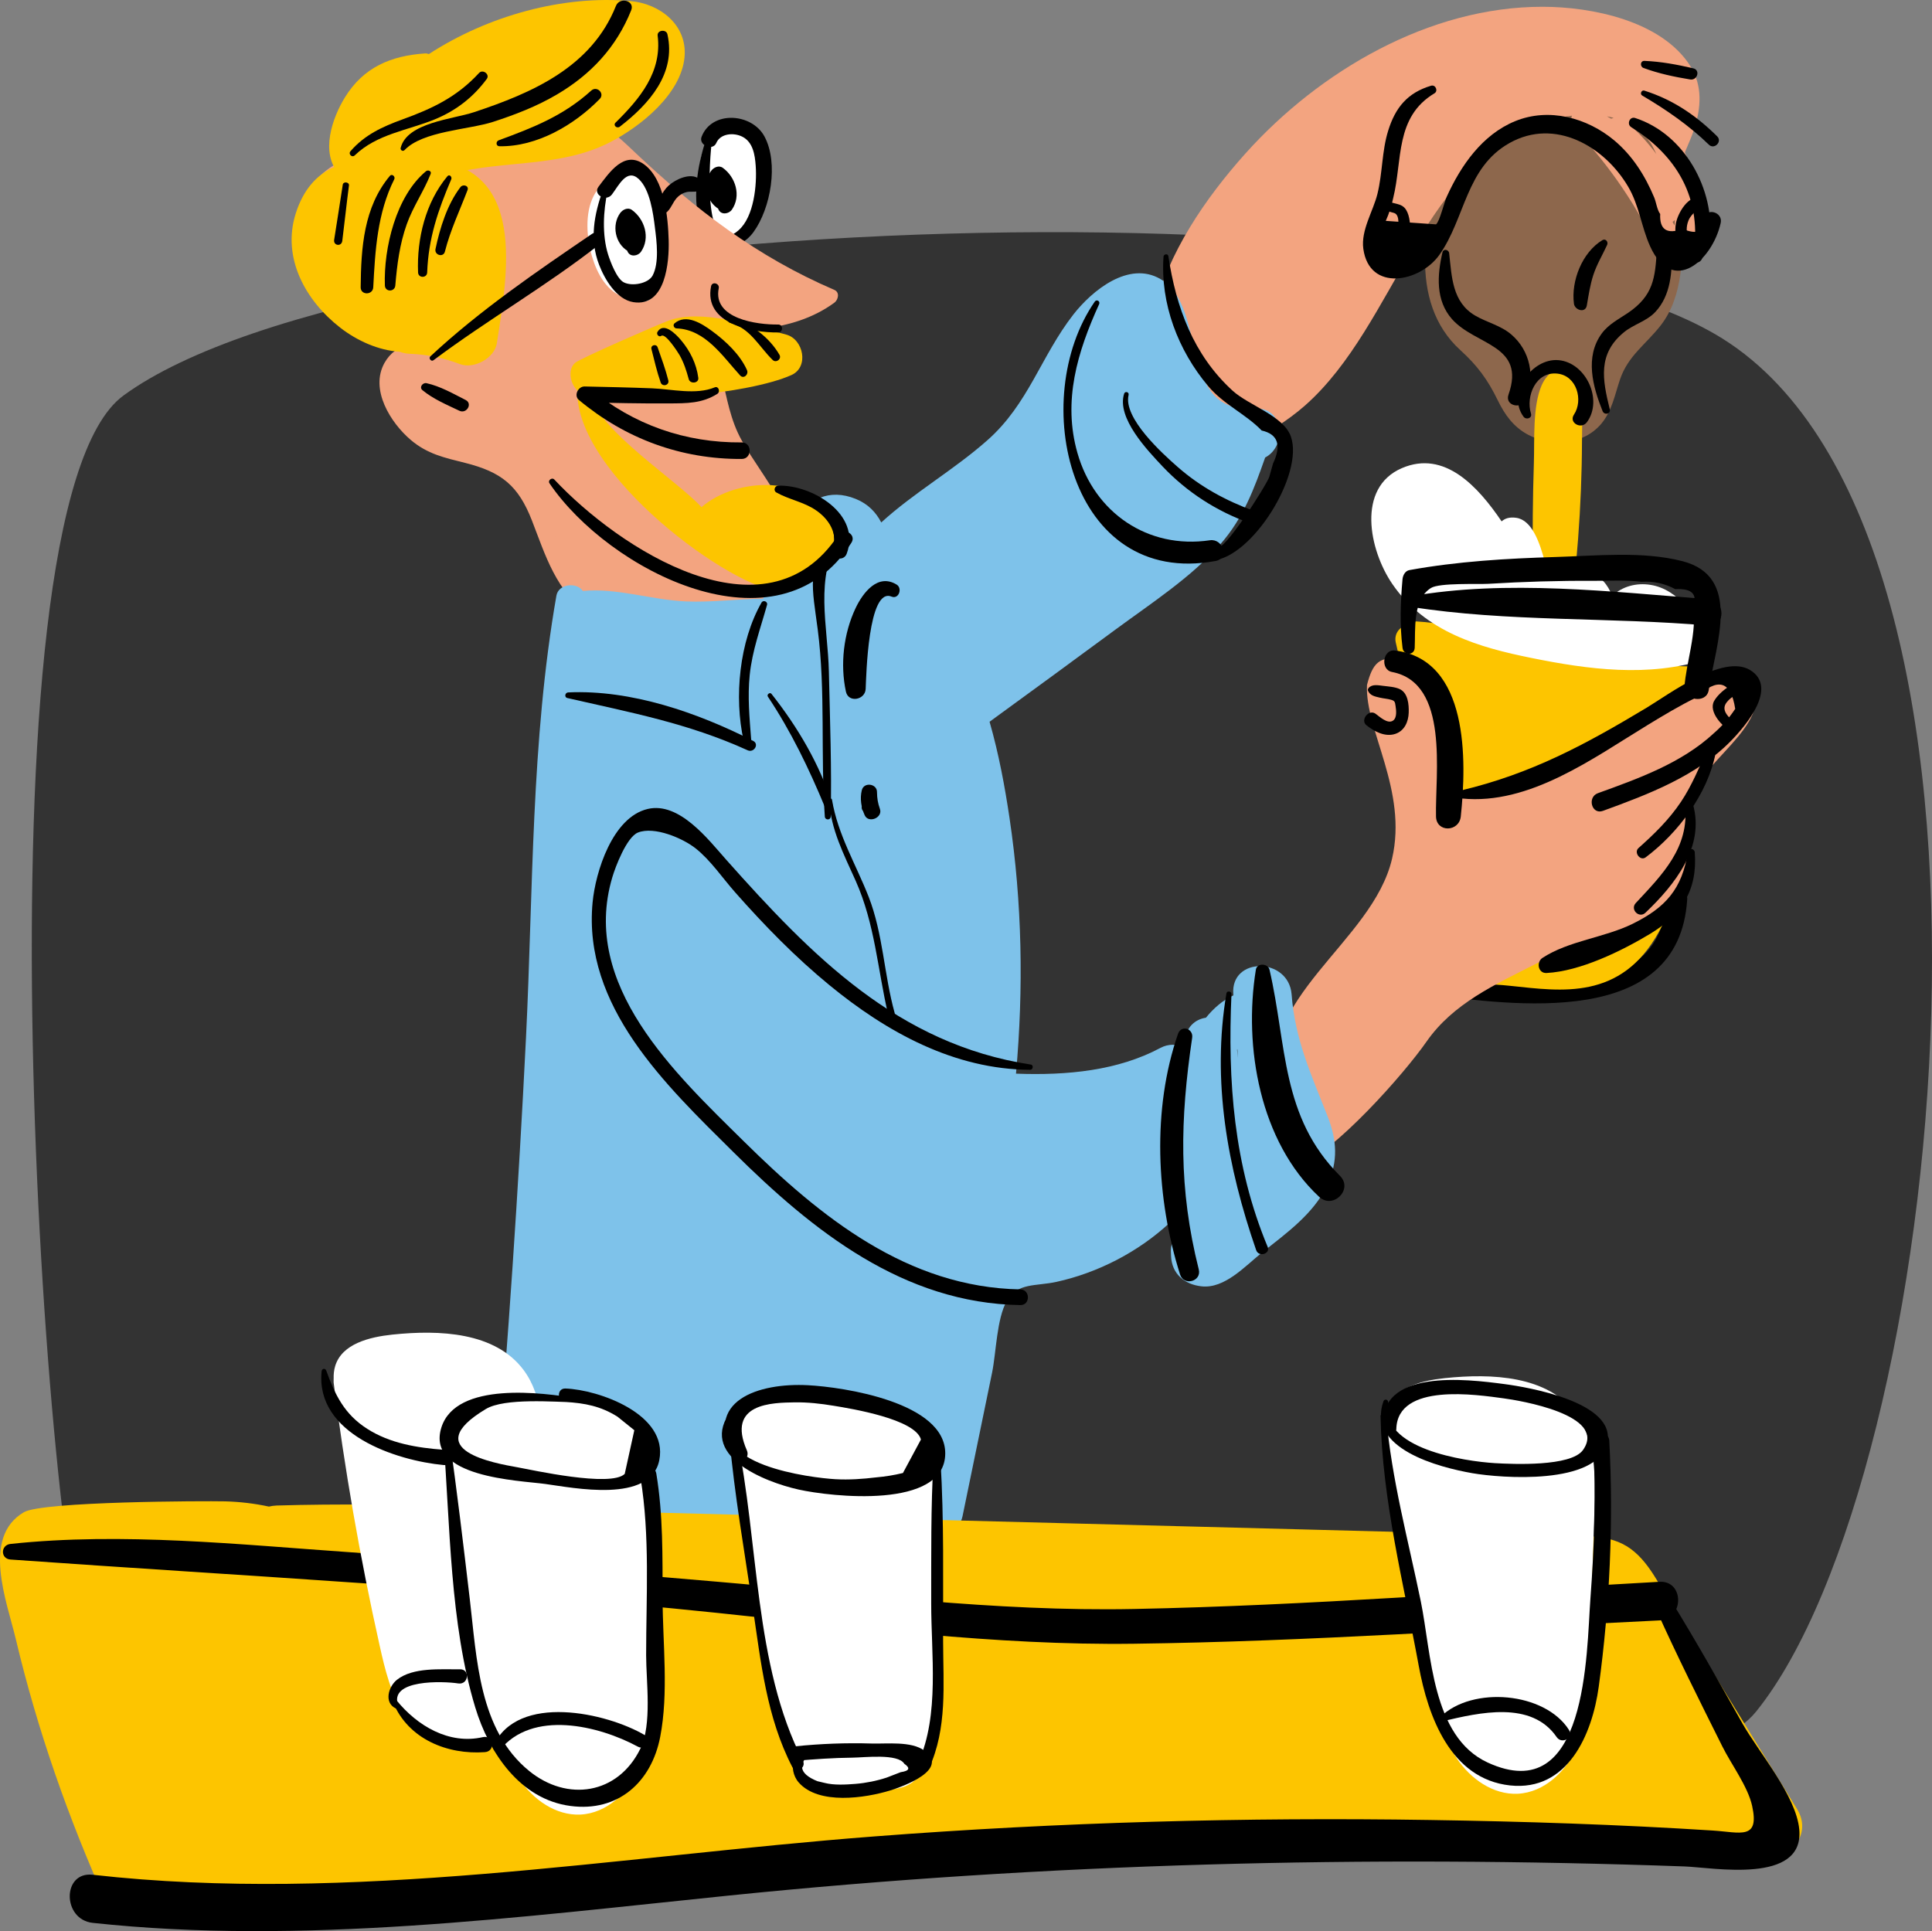 <?xml version="1.0" encoding="UTF-8"?> <!-- Generator: Adobe Illustrator 23.0.1, SVG Export Plug-In . SVG Version: 6.00 Build 0) --> <svg xmlns="http://www.w3.org/2000/svg" xmlns:xlink="http://www.w3.org/1999/xlink" id="Слой_1" x="0px" y="0px" viewBox="0 0 199.59 199.52" style="enable-background:new 0 0 199.59 199.52;" xml:space="preserve"><rect x="0" y="0" width="199.59" height="199.52" fill="#808080" stroke="none"/> <style type="text/css"> .st0{fill:#1D1D1B;} .st1{fill:#222320;} .st2{fill:#FFFFFF;} .st3{clip-path:url(#SVGID_4_);} .st4{clip-path:url(#SVGID_8_);} .st5{fill:#A5BBCC;} .st6{fill:#010101;} .st7{fill:#FFCB03;} .st8{fill:none;} .st9{clip-path:url(#SVGID_12_);} .st10{clip-path:url(#SVGID_16_);} .st11{clip-path:url(#SVGID_18_);} .st12{clip-path:url(#SVGID_20_);} .st13{clip-path:url(#SVGID_24_);fill:#010101;} .st14{clip-path:url(#SVGID_24_);fill:#FFFFFF;} .st15{clip-path:url(#SVGID_26_);} .st16{clip-path:url(#SVGID_30_);fill:#BBBABA;} .st17{clip-path:url(#SVGID_30_);fill:#010101;} .st18{clip-path:url(#SVGID_30_);fill:#DD3418;} .st19{clip-path:url(#SVGID_30_);fill:#FDC500;} .st20{clip-path:url(#SVGID_30_);fill:none;stroke:#FDC500;stroke-width:0.316;stroke-miterlimit:10;} .st21{clip-path:url(#SVGID_30_);fill:#FFFFFF;} .st22{clip-path:url(#SVGID_32_);fill:#FFFFFF;} .st23{fill:none;stroke:#FFFFFF;stroke-width:0.258;stroke-miterlimit:10;} .st24{fill:#1E1F19;} .st25{fill:#FCC300;} .st26{fill:#DD3418;} .st27{fill:#FBC100;} .st28{fill:#2C2D26;} .st29{fill:none;stroke:#FFFFFF;stroke-width:4.121;stroke-linecap:round;stroke-linejoin:round;stroke-miterlimit:10;} .st30{clip-path:url(#SVGID_34_);} .st31{clip-path:url(#SVGID_36_);} .st32{fill:none;stroke:#010101;stroke-width:2.642;stroke-linecap:round;stroke-linejoin:round;stroke-miterlimit:10;stroke-dasharray:0,4.7;} .st33{fill:none;stroke:#010101;stroke-width:1.099;stroke-linecap:round;stroke-linejoin:round;stroke-miterlimit:10;} .st34{fill:none;stroke:#010101;stroke-width:0.75;stroke-miterlimit:10;} .st35{fill:#7FC3EB;} .st36{fill:#6FA4BE;} .st37{fill:#E31513;} .st38{fill:#B5B080;} .st39{fill:#8E674C;} .st40{fill:#F3A580;} .st41{fill:#F2BA00;} .st42{fill:#8F7F59;} .st43{fill:#F4C587;} .st44{fill:none;stroke:#010101;stroke-width:1.931;stroke-miterlimit:10;} .st45{fill:#FDC500;} .st46{clip-path:url(#SVGID_40_);} .st47{clip-path:url(#SVGID_44_);} .st48{clip-path:url(#SVGID_48_);} .st49{clip-path:url(#SVGID_52_);} .st50{clip-path:url(#SVGID_56_);} .st51{fill:#9E7452;} .st52{clip-path:url(#SVGID_62_);} .st53{clip-path:url(#SVGID_66_);} .st54{clip-path:url(#SVGID_68_);fill:#FCC300;} .st55{clip-path:url(#SVGID_66_);fill:#010101;} .st56{clip-path:url(#SVGID_66_);fill:#4A8454;} .st57{clip-path:url(#SVGID_66_);fill:none;stroke:#4A8454;stroke-width:5.125;stroke-linecap:round;stroke-linejoin:round;stroke-miterlimit:10;stroke-dasharray:0,9.117;} .st58{clip-path:url(#SVGID_66_);fill:#FFFFFF;} .st59{clip-path:url(#SVGID_66_);fill:none;stroke:#FFFFFF;stroke-width:2.484;stroke-linecap:round;stroke-linejoin:round;stroke-miterlimit:10;} .st60{clip-path:url(#SVGID_66_);fill:#95C4B4;} .st61{clip-path:url(#SVGID_66_);fill:#E34311;} .st62{clip-path:url(#SVGID_66_);fill:#B2AF7F;} .st63{clip-path:url(#SVGID_66_);fill:#742B16;} .st64{clip-path:url(#SVGID_66_);fill:#F2A37F;} .st65{clip-path:url(#SVGID_66_);fill:#ED741B;} .st66{fill:#BBBABA;} .st67{fill:none;stroke:#FDC500;stroke-width:0.316;stroke-miterlimit:10;} .st68{fill:#4A8454;} .st69{fill:none;stroke:#4A8454;stroke-width:5.125;stroke-linecap:round;stroke-linejoin:round;stroke-miterlimit:10;stroke-dasharray:0,9.117;} .st70{fill:none;stroke:#FFFFFF;stroke-width:2.484;stroke-linecap:round;stroke-linejoin:round;stroke-miterlimit:10;} .st71{fill:#95C4B4;} .st72{fill:#E34311;} .st73{fill:#B2AF7F;} .st74{fill:#742B16;} .st75{fill:#F2A37F;} .st76{fill:#ED741B;} .st77{clip-path:url(#SVGID_70_);} .st78{fill:#498553;} .st79{fill:#F3A480;} .st80{fill:#F3A480;stroke:#F3A480;stroke-width:0.19;stroke-miterlimit:10;} .st81{fill:#7EC2EA;} .st82{fill:#DF3A13;} .st83{fill:none;stroke:#000000;stroke-width:1.804;stroke-linecap:round;stroke-linejoin:round;stroke-miterlimit:10;} .st84{fill:#6EB368;} .st85{fill:#F3C586;} .st86{fill:#217385;} .st87{fill:#7C7560;} .st88{fill:#333333;} .st89{fill:#8D674C;} .st90{fill:#6FA3BE;} .st91{fill:#E31313;} .st92{fill:#B4B080;} .st93{fill:#F2B900;} .st94{fill:#799C74;} .st95{fill:#442C67;} .st96{fill:#BA7015;} .st97{fill:#D81E38;} .st98{fill:#99B1C1;} .st99{fill:none;stroke:#000000;stroke-width:2.126;stroke-miterlimit:10;} .st100{clip-path:url(#SVGID_78_);} </style> <g> <path class="st88" d="M177.94,34.98c-27.8-17.39-139.1-13.2-165.19,5.89c-15.9,11.64-8.03,122.2-3.18,132.28 c4.36,9.06,157,22.1,171.84,3.7C201.12,152.45,211.14,55.76,177.94,34.98z"></path> <path class="st89" d="M173.73,22.55c-0.39-7.5-6.25-12.59-13.67-12.83c-3.15-0.1-6.37,0.74-8.75,2.76 c-0.27,0.05-0.51,0.21-0.64,0.52c-0.02,0.05-0.04,0.1-0.06,0.14c-0.27,0.28-0.54,0.58-0.78,0.9c-2.54,3.34-3.01,7.77-3.38,11.82 c-0.05,0.53,0.35,0.79,0.77,0.78c-0.05,3.62,0.89,7.04,3.66,9.55c1.75,1.59,2.82,3.05,3.85,5.17c0.73,1.5,1.63,2.76,3.14,3.56 c2.43,1.28,5.7,1.05,7.54-1.12c1.11-1.31,1.41-3,1.94-4.57c0.83-2.48,2.69-3.65,4.22-5.62C173.91,30.61,173.92,26.18,173.73,22.55z "></path> <path class="st45" d="M162.26,38.73c-1.04-1.11-2.35-0.4-3,1.09c-0.94,2.16-0.72,5.59-0.8,8.02c-0.23,7.14-0.13,14.29,0.27,21.41 c0.04,0.63,0.46,0.88,0.78,0.74c0.05,0.27,0.12,0.52,0.2,0.77c0.1,0.3,0.41,0.49,0.63,0.37c1.38-0.76,1.42-4.28,1.68-6.09 c0.44-3.1,0.77-6.23,1.01-9.38c0.25-3.33,0.39-6.68,0.4-10.04C163.44,43.38,163.68,40.25,162.26,38.73z"></path> <g> <g> <path d="M147.32,102.73c9.01,1.1,26.12,3.65,26.98-9.79c0.09-1.36-2.03-1.36-2.12,0c-0.77,12.14-17.03,7.86-24.97,8.95 C146.69,101.95,146.89,102.67,147.32,102.73L147.32,102.73z"></path> </g> </g> <path class="st2" d="M79.09,16.44c-1.02-2.45-2.21-4.36-4.77-2.86c-2.04,1.19-2.41,3.82-1.74,6.05c0.04,1.9,0.6,3.76,1.89,5.12 c1.27,1.32,0.65,1.48,2.14,0.24C77.26,24.43,79.89,20.07,79.09,16.44z"></path> <g> <g> <path d="M72.99,14.28c-0.97,2.75-1.58,6.55-0.5,9.34c0.98,2.55,3.85,2.42,5.35,0.36c1.78-2.45,2.62-7.13,1.13-9.89 c-1.31-2.42-5.43-2.7-6.49,0.04c-0.34,0.87,1.15,1.51,1.52,0.64c0.42-0.98,1.78-1.1,2.68-0.65c1.11,0.55,1.31,1.88,1.39,3.01 c0.14,1.94-0.17,5.27-1.77,6.66c-3.81,3.32-3.01-7.71-2.73-9.36C73.62,14.07,73.11,13.92,72.99,14.28z"></path> </g> </g> <path class="st45" d="M174.28,68.85c-4.87-0.11-9.69-0.77-14.46-1.76c-4.41-0.91-8.92-2.62-13.43-2.88 c-0.33-0.02-0.6,0.14-0.78,0.37c-0.88-0.01-1.63,0.81-1.42,1.79c1.05,4.68,2.27,9.32,3.69,13.9c0.46,1.49,0.76,3.39,2.33,4.1 c1.57,0.72-0.75,17.98,0.81,17.56c7.68-2.08,24.66,10.67,24.26-30.65C175.27,70.06,175.57,68.87,174.28,68.85z"></path> <path class="st79" d="M181.01,70.51c-0.39-0.77-2.49-0.85-3.18-0.47c-11.33,6.25-17.81,11-27.45,12.04 c-0.12-0.54,0.91-3.39,0.74-3.9c-0.2-1.32-0.52-2.61-1.01-3.81c-0.85-2.06-2.54-4.56-4.78-5.44c0.09-0.29-0.02-0.64-0.38-0.72 c-2.48-0.59-3.16,0.37-3.73,2.56c-0.22,4.66,4.23,10.89,2.59,17.95c-2.03,8.71-14.18,14.26-11.99,24.35 c0.82,3.78-1.41,8.93,2.08,7.55c4.04-1.59,11.19-9.72,13.47-13c2.76-3.96,7.08-5.89,11.34-8.06c4.02-2.06,9-3.17,12.89-5.44 c1.88-1.09,1.91-1.3,2.74-3.33c1-2.44-0.24-5.02,0.16-7.59C175.17,78.81,183.31,75.05,181.01,70.51z"></path> <g> <path class="st79" d="M45.14,16.07c4.53-0.85,9.06-1.69,13.6-2.54c0.85-0.16,1.73-0.32,2.57-0.12c1.13,0.27,2,1.14,2.84,1.94 c5.95,5.76,10.79,10.78,21.65,15.29c-3.22,2.5-6.52,2.83-15.05,2.83c4.28,3.01,2.21,7.22,4.78,11.77c1.35,2.39,3.16,4.51,4.4,6.97 s1.86,5.45,0.68,7.93c-1.09,2.31-3.55,3.74-6.06,4.23c-2.51,0.5-5.1,0.2-7.64-0.09c-1.75-0.2-3.55-0.42-5.12-1.24 c-4.57-2.39-5.24-8.5-7.63-13.06c-0.47-0.9-1.06-1.79-1.95-2.29c-1.18-0.66-2.63-0.5-3.98-0.61c-2.88-0.24-5.6-1.88-7.16-4.31 c-0.92-1.44-1.43-3.33-0.67-4.87s3.14-2.2,4.24-0.89c-3.3-1.21-6.63-2.6-9.25-4.95s-4.43-5.87-3.9-9.35s3.95-6.53,7.41-5.89 c-1.76-2.06-0.93-5.42,1.04-7.28s4.72-2.59,7.34-3.25c3.22-0.81,6.43-1.63,9.65-2.44c1.86-0.47,3.85-0.93,5.65-0.28 c1.83,0.67,3.14,2.55,3.15,4.49s-1.3,3.83-3.13,4.51"></path> <g> <path class="st79" d="M45.25,16.44c4.44-0.66,9.19-2.15,13.66-2.3c4.33-0.15,6.82,3.85,9.78,6.55c5,4.54,10.51,7.94,16.71,10.61 c0-0.44,0-0.89,0-1.33c-4.23,3.07-9.67,2.7-14.67,2.72c-0.63,0-1.08,0.88-0.55,1.33c2.62,2.22,2.63,5.03,3.36,8.09 c0.57,2.39,1.73,4.26,3.07,6.3c2.88,4.37,6.3,10.19,0.44,14.02c-3.26,2.13-9.81,1.76-13.43,0.47c-6.87-2.45-5.58-9.99-9.61-14.63 c-1.01-1.16-1.53-1.31-2.87-1.79c-1.16-0.41-3.09-0.15-4.14-0.42c-0.82-0.34-1.64-0.68-2.46-1.02c-3.74-1.88-3.85-4.33-0.31-7.36 c0.2-0.48,0.41-0.96,0.61-1.44c-3.31-1.24-6.96-2.64-9.43-5.29c-3.89-4.18-4.8-13.81,3.49-13.35c0.61,0.03,0.98-0.7,0.69-1.2 c-4.34-7.28,7.76-9.32,11.76-10.33c1.85-0.47,3.9-1.33,5.79-1.46c4.06-0.28,12.29,3.45,5.05,7.26c-0.92,0.48-0.1,1.88,0.82,1.4 c2.81-1.5,4.45-4.56,2.9-7.65c-1.55-3.11-4.72-3.37-7.78-2.88c-5.71,0.92-26.05,4.19-19.91,14.47c0.23-0.4,0.46-0.8,0.69-1.2 c-5.37-0.3-9.08,4.56-8.1,9.75c1.25,6.69,7.92,9.84,13.63,11.99c0.89,0.34,1.29-0.96,0.61-1.44c-1.81-1.28-4.17-0.87-5.32,1.17 c-1.56,2.76,0.64,6.22,2.7,7.97c1.73,1.47,3.49,1.84,5.6,2.37c3.79,0.95,5.52,2.35,6.93,5.98c1.36,3.5,2.53,7.47,5.91,9.58 c5.63,3.52,19.42,3.78,21.02-4.7c0.97-5.14-2.94-9.05-5.25-13.15c-2.41-4.28-1.38-9.27-5.34-12.63 c-0.18,0.44-0.37,0.89-0.55,1.33c5.27-0.02,10.98,0.3,15.44-2.95c0.41-0.3,0.59-1.08,0-1.33c-7.99-3.43-14.33-8.29-20.61-14.22 c-1.74-1.65-3.05-3.01-5.55-3.07c-4.69-0.12-10.41,1.97-14.99,3.01C44.55,15.81,44.77,16.51,45.25,16.44L45.25,16.44z"></path> </g> </g> <path class="st79" d="M174.06,15.74c0.34-0.83,0.71-1.63,0.95-2.36c0.73-2.21,0.9-4.54-0.4-6.58c-2.97-4.65-10.17-6.1-15.25-6.1 c-11.7-0.01-23.03,6.62-30.68,15.14c-4.15,4.63-8.04,10.3-9.49,16.41c-0.16,0.66,0.3,1.21,0.85,1.39c-0.2,1-0.36,2.01-0.46,3.04 c-0.23,2.49-0.56,5.78,1.06,7.91c3.57,4.69,10.93,0.15,14.14-2.66c9.62-8.45,12.03-25.54,25.42-29.52c0.7-0.21,1.44-0.36,2.19-0.46 c-0.14,0.46-0.08,0.99,0.28,1.36c3.66,3.82,6.59,8.17,8.8,12.99c0.24,0.53,0.99,0.77,1.52,0.62 C177.04,25.72,175.68,19.52,174.06,15.74z M168.28,12.81c0.86,0.46,1.62,1.09,2.23,1.95c0.14,0.19,0.35,0.61,0.6,1.15 C170.28,14.79,169.34,13.76,168.28,12.81z M166.44,12.26c-0.14-0.08-0.29-0.16-0.43-0.24c0.23,0.04,0.46,0.1,0.69,0.16 C166.61,12.2,166.53,12.23,166.44,12.26z M172.79,22.92c0.08-0.05,0.16-0.12,0.24-0.19c0,0.2-0.01,0.4-0.04,0.57 C172.92,23.17,172.85,23.04,172.79,22.92z"></path> <path class="st81" d="M137.14,115.31c-1.68-4.28-3.36-7.89-3.71-12.6c-0.33-3.82-6.32-3.88-6.02,0c0,0.04,0.01,0.09,0.01,0.13 c-1.09,0.49-2.05,1.34-2.84,2.31c-1.11,0.16-2.11,0.99-2.19,2.54c-0.01,0.16-0.02,0.33-0.02,0.52c-0.76-0.34-1.65-0.39-2.49,0.06 c-4.38,2.34-9.6,2.86-14.92,2.66c0.79-8.79,0.64-17.63-0.67-26.42c-0.48-3.23-1.11-6.63-2.06-9.94c4.35-3.16,8.7-6.35,13.03-9.54 c3.65-2.69,7.81-5.38,10.82-8.81c2.37-2.7,3.49-5.73,4.62-8.95c2.28-1.19,1.96-5.27-1.09-5.05c-8.09,0.57-4.73-10.47-9.73-13.39 c-3.26-1.91-7.05,1.18-8.98,3.65c-3.37,4.32-4.64,9.25-8.9,13.01c-3.48,3.08-7.55,5.38-10.96,8.49c-0.54-1.04-1.35-1.91-2.63-2.43 c-5.54-2.25-8.5,4.69-9.57,10.3c-2.66,0.04-5.38,0.4-7.97,0.29c-3.53-0.15-7.15-1.42-10.66-1.08c-0.63-0.94-2.52-0.75-2.73,0.49 c-2.63,15.05-2.39,30.41-3.14,45.65c-0.78,15.73-1.85,31.44-3.18,47.13c-0.16,1.84,1.58,2.94,3.14,3.14 c13.99,1.8,28.04,2.29,42.11,1.48c1.31-0.08,2.75-0.92,3.03-2.31c1.02-4.94,2.03-9.88,3.05-14.82c0.43-2.11,0.47-5.55,1.52-7.41 c1.08-1.91,3.01-1.5,5.14-1.97c4.27-0.94,8.46-3.09,11.72-6.13c0.13,0.53,0.3,1.03,0.49,1.51c-0.26,0.46-0.42,0.98-0.4,1.48 c0.01,0.16,0.01,0.32,0.02,0.48c0.08,1.84,1.38,2.92,3.12,3.12c2.41,0.29,4.55-2.11,6.27-3.48c2.5-1.99,5.35-4.01,6.75-6.98 C138.27,119.97,138.11,117.78,137.14,115.31z M127.89,109.32c-0.03-0.28-0.06-0.56-0.09-0.84c0.01-0.03,0.02-0.06,0.03-0.09 C127.85,108.7,127.87,109.01,127.89,109.32z"></path> <path class="st45" d="M185.66,186.93l-8.77-14.25c-1.39-2.26-2.78-4.53-4.18-6.79c-1.4-2.27-2.62-5.16-5.12-6.39 c-2.25-1.11-5.23-0.76-7.66-0.82c-2.86-0.07-5.71-0.15-8.57-0.22c-5.57-0.15-11.15-0.29-16.72-0.44l-67.71-1.76 c-12.75-0.33-25.59-1.09-38.34-0.71c-0.29,0.01-0.56,0.05-0.81,0.11c-1.48-0.32-3-0.5-4.51-0.54c-2.15-0.05-18.88,0-20.8,1.12 c-4.41,2.58-1.75,9.26-0.84,13.1c2.23,9.41,5.44,18.54,9.4,27.36c0.51,1.14,1.86,1.64,3,1.72c10.12,0.75,34.09-1.12,44.09-2.39 c10-1.26,20.03-2.19,30.08-2.91c20.09-1.43,40.24-2.07,60.36-2.63c11.06-0.31,22.23-0.4,33.16,1.55 C184.55,192.55,187.37,189.71,185.66,186.93z"></path> <g> <g> <path d="M68.92,21.89c0.49-0.46,0.63-1.15,1.17-1.61c0.24-0.2,0.52-0.36,0.83-0.43c0.38-0.09,0.75,0.01,1.13-0.09 c0.64-0.16,0.63-0.95,0.17-1.29c-0.9-0.66-2.41,0.05-3.13,0.69c-0.67,0.59-1.42,1.96-0.65,2.73 C68.57,22.03,68.78,22.02,68.92,21.89L68.92,21.89z"></path> </g> </g> <g> <g> <path d="M1.08,161.13c24.36,1.73,48.67,2.98,72.98,5.51c14.32,1.49,28.68,3.38,43.09,3.19c18.09-0.23,36.22-1.55,54.29-2.41 c2.56-0.12,2.57-4.13,0-3.99c-18.07,0.99-36.19,2.45-54.29,2.81c-14.42,0.29-28.75-1.59-43.09-2.82 c-12.56-1.07-25.13-2.16-37.71-3.03c-11.58-0.8-23.68-2.11-35.27-0.87C0.06,159.63,0.03,161.05,1.08,161.13L1.08,161.13z"></path> </g> </g> <g> <g> <path d="M171.09,166.28c2.15,4.79,4.5,9.47,6.84,14.16c0.92,1.85,2.64,4.14,3.08,6.15c0.78,3.56-1.23,2.72-4.06,2.54 c-9.73-0.62-19.47-0.94-29.22-1.09c-19.16-0.3-38.32,0.23-57.43,1.7c-26.56,2.04-54.07,6.97-80.72,3.96 c-3.17-0.36-3.16,4.63,0,4.97c21.59,2.33,44.19-0.62,65.7-2.82c32.8-3.35,65.81-4.19,98.75-3.01c2.96,0.11,12.36,1.88,11.85-3.81 c-0.31-3.48-4.2-8-5.86-10.94c-2.41-4.27-4.8-8.54-7.38-12.71C172.02,164.37,170.62,165.24,171.09,166.28L171.09,166.28z"></path> </g> </g> <g> <g> <path d="M58.61,72.12c6.5,1.49,12.48,2.6,18.63,5.4c0.65,0.29,1.22-0.64,0.57-0.97c-5.74-2.92-12.6-5.31-19.11-5.01 C58.37,71.55,58.27,72.04,58.61,72.12L58.61,72.12z"></path> </g> </g> <g> <g> <path d="M78.67,62.26c-2.29,4-2.85,9.79-1.85,14.24c0.1,0.43,0.81,0.35,0.78-0.11c-0.17-2.23-0.38-4.4-0.15-6.64 c0.26-2.54,1.11-4.81,1.79-7.25C79.34,62.16,78.85,61.95,78.67,62.26L78.67,62.26z"></path> </g> </g> <g> <g> <path d="M79.33,71.98c2.4,3.6,4.24,7.43,5.89,11.41c0.2,0.48,0.97,0.3,0.8-0.22c-1.35-4.22-3.59-8.02-6.32-11.48 C79.54,71.48,79.18,71.76,79.33,71.98L79.33,71.98z"></path> </g> </g> <g> <g> <path d="M85.82,84.37c0.11-4.98-0.08-9.98-0.19-14.96c-0.1-4.71-1.53-9.77,1.15-13.98c0.38-0.6-0.57-1.16-0.95-0.56 c-2.53,4.03-1.92,5.79-1.35,10.19c0.82,6.34,0.28,12.93,0.73,19.31C85.24,84.76,85.81,84.76,85.82,84.37L85.82,84.37z"></path> </g> </g> <g> <g> <path d="M113.1,31.16c-6.96,10.04-2.65,29.59,12.48,26.8c1.42-0.26,0.79-2.34-0.59-2.14c-6.42,0.95-11.93-2.86-13.68-9.01 c-1.54-5.38-0.01-10.45,2.24-15.39C113.68,31.12,113.29,30.89,113.1,31.16L113.1,31.16z"></path> </g> </g> <g> <g> <path d="M121.7,106.81c-2.7,7.79-2.26,17.08,0.21,24.87c0.39,1.22,2.25,0.72,1.93-0.53c-2.1-8.36-1.93-15.47-0.68-23.93 C123.3,106.26,122.03,105.87,121.7,106.81L121.7,106.81z"></path> </g> </g> <g> <g> <path d="M129.74,100.19c-1.29,7.98,0.42,17.76,6.53,23.46c1.43,1.34,3.56-0.76,2.16-2.16c-6.11-6.12-5.47-13.48-7.28-21.3 C130.99,99.52,129.85,99.47,129.74,100.19L129.74,100.19z"></path> </g> </g> <g> <g> <path d="M106.49,109.99c-13.72-2.1-22.66-11.26-31.49-21.19c-1.83-2.06-4.82-5.98-8.08-5.22c-3.65,0.85-5.4,6.51-5.7,9.65 c-1.03,10.76,7.57,18.89,14.55,25.81c8.2,8.14,17.56,15.62,29.64,15.8c1.04,0.02,1.04-1.6,0-1.62 c-11.66-0.21-20.63-7.46-28.55-15.28c-7.11-7.02-16.91-16.13-13.61-27.28c0.32-1.1,1.49-4.17,2.65-4.64 c1.7-0.68,4.65,0.59,5.97,1.64c1.55,1.23,2.78,3.07,4.09,4.55c3.01,3.41,6.2,6.68,9.72,9.57c5.93,4.87,12.91,8.72,20.76,8.75 C106.72,110.53,106.8,110.03,106.49,109.99L106.49,109.99z"></path> </g> </g> <g> <g> <path d="M143.81,69.43c5.95,1.14,4.44,10.52,4.54,14.93c0.04,1.68,2.39,1.61,2.56,0c0.61-5.77,0.86-16.2-6.8-17.15 C142.85,67.05,142.56,69.19,143.81,69.43L143.81,69.43z"></path> </g> </g> <g> <g> <path d="M151.03,82.5c6.98,0.7,13.54-4.16,19.18-7.59c1.64-1,3.29-1.99,5.02-2.84c2.24-2.12,3.59-1.73,4.03,1.17 c-0.62,0.94-1.36,1.78-2.2,2.51c-3.32,3.09-7.8,4.69-11.98,6.2c-1.14,0.41-0.65,2.25,0.51,1.83c4.72-1.72,9.68-3.59,13.26-7.26 c1.53-1.57,4.86-5.51,1.95-7.29c-2.79-1.71-8.49,2.57-10.67,3.88c-6.36,3.82-11.92,6.83-19.2,8.56 C150.44,81.8,150.59,82.45,151.03,82.5L151.03,82.5z"></path> </g> </g> <g> <g> <path d="M176.38,77.48c-0.86,1.83-1.59,3.67-2.72,5.36c-1.23,1.84-2.75,3.32-4.39,4.78c-0.51,0.45,0.18,1.38,0.74,0.96 c3.34-2.5,6.41-6.58,7.22-10.74C177.33,77.36,176.62,76.97,176.38,77.48L176.38,77.48z"></path> </g> </g> <g> <g> <path d="M174.08,83.19c0.46,4.38-2.33,7.15-5.09,10.11c-0.62,0.66,0.34,1.63,1,1c3-2.86,6.17-6.79,4.9-11.22 C174.77,82.65,174.03,82.71,174.08,83.19L174.08,83.19z"></path> </g> </g> <g> <g> <path d="M174.38,87.96c-0.59,3.91-2.34,5.82-5.72,7.49c-2.93,1.44-6.59,1.74-9.31,3.52c-0.66,0.43-0.46,1.61,0.42,1.56 c3.48-0.18,7.73-2.26,10.69-4.04c3.25-1.96,4.93-4.52,4.62-8.44C175.05,87.68,174.44,87.54,174.38,87.96L174.38,87.96z"></path> </g> </g> <g> <g> <path d="M147.83,8.86c-2.4,0.72-3.67,2.22-4.42,4.64c-0.66,2.11-0.58,4.39-1.11,6.53c-0.44,1.79-1.72,3.75-1.46,5.67 c0.62,4.51,5.86,3.46,7.86,0.63c2.67-3.77,2.73-9.02,7.24-11.55c4.7-2.64,9.81,0.35,12.25,4.49c1.16,1.96,1.37,4.17,2.28,6.18 c2.33,5.14,6.44,1.43,7.29-2.41c0.25-1.14-1.49-1.63-1.75-0.48c0.07,1.37-0.65,1.73-2.17,1.09c-1.63,0.59-2.41,0.08-2.33-1.54 c-0.32-0.42-0.41-1.2-0.62-1.71c-0.94-2.25-2.24-4.31-4.12-5.89c-2.81-2.35-6.76-3.42-10.25-1.99c-3.39,1.39-5.6,4.58-7.06,7.8 c-0.26,0.56-0.74,2.59-1.11,2.86c-1.73-0.12-3.46-0.24-5.19-0.36c0.34-0.76,0.6-1.55,0.77-2.37c0.97-3.91,0.16-8.35,4.26-10.81 C148.59,9.41,148.32,8.71,147.83,8.86L147.83,8.86z"></path> </g> </g> <g> <g> <path d="M168.52,13.14c4.24,2.65,6.83,6.5,6.59,11.62c-0.05,1,1.44,0.97,1.54,0c0.51-5.2-2.62-10.92-7.73-12.57 C168.35,12.01,168.03,12.84,168.52,13.14L168.52,13.14z"></path> </g> </g> <g> <g> <path d="M169.65,9.87c2.45,1.44,4.86,3.1,6.89,5.08c0.56,0.54,1.41-0.31,0.86-0.86c-2.2-2.18-4.59-3.8-7.54-4.73 C169.57,9.28,169.39,9.72,169.65,9.87L169.65,9.87z"></path> </g> </g> <g> <g> <path d="M169.78,7.02c1.57,0.58,3.18,0.92,4.83,1.19c0.74,0.12,1.07-0.97,0.32-1.15c-1.68-0.39-3.33-0.7-5.05-0.77 C169.44,6.28,169.41,6.88,169.78,7.02L169.78,7.02z"></path> </g> </g> <g> <g> <path d="M149.02,26.07c-0.55,2.35-0.73,4.97,0.99,6.91c2.43,2.73,7.64,2.63,5.83,7.79c-0.41,1.16,1.35,1.57,1.8,0.5 c0.97-2.33,0.45-5.03-1.51-6.71c-1.1-0.94-2.51-1.24-3.73-1.95c-2.38-1.39-2.42-4.01-2.69-6.45 C149.68,25.8,149.12,25.65,149.02,26.07L149.02,26.07z"></path> </g> </g> <g> <g> <path d="M166.3,42.28c-0.75-3.05-1.28-5.73,1.5-7.98c0.99-0.8,2.29-1.1,3.2-2.06c1.61-1.71,1.77-4.19,1.69-6.42 c-0.03-0.99-1.47-0.98-1.53,0c-0.16,2.89-0.36,4.72-2.95,6.49c-0.97,0.66-2.03,1.18-2.74,2.15c-1.77,2.42-0.92,5.5,0.09,8.02 C165.75,42.93,166.42,42.77,166.3,42.28L166.3,42.28z"></path> </g> </g> <g> <g> <path d="M165.54,24.81c-2.09,1.26-3.25,4.22-2.94,6.57c0.09,0.67,1.19,1.01,1.33,0.18c0.18-1.05,0.34-2.12,0.67-3.14 c0.36-1.11,0.95-2.07,1.43-3.12C166.17,24.99,165.87,24.61,165.54,24.81L165.54,24.81z"></path> </g> </g> <path class="st45" d="M65.14,0.11C58.21-0.52,50.44,1.6,44.3,5.59c-0.12-0.05-0.24-0.08-0.39-0.07c-3.52,0.24-6.35,1.42-8.27,4.53 c-1.31,2.12-2.58,5.75-0.63,7.89c2.92,3.2,8.4,0.81,11.72-0.03c5.4-1.36,11.18-0.6,16.26-3.2c3.16-1.61,7.39-4.99,7.73-8.83 C71.01,2.57,68.17,0.38,65.14,0.11z"></path> <path class="st45" d="M44.11,16.46c-1.38-0.09-2.83,0.08-4.16,0.51c-3.96-0.93-7.86,0.22-9.4,5.09c-1.45,4.58,1.01,9,4.59,11.79 c1.76,1.37,3.99,2.36,6.14,2.49c0.31,0.11,0.64,0.2,1.02,0.21c1.86,0.07,3.49,0.42,5.22,1.07c1.44,0.54,3.57-0.61,3.81-2.16 C52.43,28.31,54.55,17.16,44.11,16.46z"></path> <path class="st45" d="M81.22,34.57c-3.46-0.91-8.74-2.7-12.16-1.44c-1.08,0.4-9.1,3.89-9.65,4.36c-0.99,0.86-0.31,2.98,0.96,3.25 c4.84,1.04,16.95,0,21.39-1.99C83.61,37.92,83,35.04,81.22,34.57z"></path> <path class="st45" d="M85.77,53.86c-2.08-4.83-9.64-4.63-13.3-1.46c-2.43-2.67-10.57-7.9-11.37-11.48 c-0.18-0.82-1.5-0.62-1.44,0.19c0.72,8.89,17.25,20.62,21.57,19.99C84.59,60.61,87.2,57.16,85.77,53.86z"></path> <path class="st2" d="M66.99,18.1c-0.97-1.67-3.08-1.01-3.75,0.44c-0.79,0.26-1.48,0.84-1.91,1.7c-0.93,1.83-0.73,4.34-0.17,6.26 c0.53,1.78,1.57,3.75,3.51,4.27c1.85,0.5,2.41,0.8,3.16-0.88C69.34,26.5,68.71,21.04,66.99,18.1z"></path> <g> <g> <path d="M141.32,71.35c0.21,0.52,0.71,0.61,1.23,0.73c0.38,0.09,0.78,0.11,1.16,0.22c0.39,0.11,0.4,0.24,0.46,0.63 c0.07,0.45,0.17,1.24-0.27,1.53c-0.56,0.37-1.37-0.41-1.8-0.72c-0.7-0.5-1.61,0.66-0.93,1.2c0.81,0.64,1.93,1.24,2.99,0.88 c0.94-0.32,1.34-1.26,1.37-2.18c0.03-0.85-0.07-2.05-0.94-2.45c-0.51-0.23-1.17-0.26-1.71-0.33c-0.52-0.06-1.13-0.2-1.5,0.23 C141.33,71.17,141.28,71.27,141.32,71.35L141.32,71.35z"></path> </g> </g> <g> <g> <path d="M142.73,21.39c0.28,0.28,0.58,0.4,0.95,0.52c0.35,0.11,0.56,0.08,0.71,0.5c0.08,0.21,0.07,0.51,0.08,0.73 c0.02,0.4,0.08,1.04-0.25,1.34c-0.48,0.44-1.36-0.16-1.79-0.4c-0.93-0.51-1.76,0.93-0.83,1.42c0.83,0.43,1.78,0.79,2.71,0.44 c0.78-0.3,1.21-1.05,1.32-1.84c0.1-0.73,0.03-1.78-0.37-2.42c-0.48-0.77-1.34-0.53-2-0.98 C142.84,20.41,142.38,21.04,142.73,21.39L142.73,21.39z"></path> </g> </g> <g> <g> <path d="M175.77,20.48c-1.32-0.47-2.46,1.57-2.64,2.62c-0.28,1.6,0.56,3.05,1.87,3.92c0.64,0.42,1.27-0.64,0.6-1.03 c-1.11-0.65-1.66-1.98-1.17-3.2c0.34-0.85,1.21-1.16,1.54-1.95C176.03,20.69,175.9,20.53,175.77,20.48L175.77,20.48z"></path> </g> </g> <g> <g> <path d="M179.42,74.91c-0.59-0.66-1.78-1.41-1.03-2.36c0.5-0.64,1.32-0.97,2.05-1.24c0.5-0.19,0.47-1.03-0.13-1 c-1.13,0.05-2.67,1.13-3.23,2.12c-0.62,1.11,0.89,2.72,1.82,3.15C179.34,75.79,179.76,75.29,179.42,74.91L179.42,74.91z"></path> </g> </g> <g> <g> <path d="M62.28,19.62c-0.9,2.56-1.4,5.1-0.39,7.73c0.57,1.49,1.8,3.6,3.55,3.87c3.34,0.52,3.7-4.18,3.64-6.38 c-0.07-2.39-0.41-6.32-2.56-7.87c-2.04-1.46-3.58,0.87-4.68,2.31c-0.63,0.82,0.77,1.62,1.38,0.81c0.71-0.94,1.54-2.72,2.76-1.6 c1.17,1.08,1.5,3.55,1.68,5.03c0.18,1.42,0.46,3.63-0.24,4.95c-0.44,0.82-2.11,1.15-2.98,0.7c-0.72-0.37-1.38-2.12-1.62-2.88 c-0.63-2.02-0.5-4.5-0.05-6.55C62.85,19.43,62.39,19.31,62.28,19.62z"></path> </g> </g> <g> <g> <path d="M44.78,37.22c5.6-4.19,11.71-7.7,17.21-12.02c0.59-0.46-0.18-1.47-0.81-1.05c-5.72,3.89-11.65,7.94-16.72,12.67 C44.25,37.01,44.54,37.4,44.78,37.22L44.78,37.22z"></path> </g> </g> <g> <g> <path d="M64.98,23.76c-0.55,0.66-0.5,1.51-0.14,2.25c0.28,0.58,1.07,0.45,1.38,0c0.99-1.43,0.38-3.37-0.94-4.32 c-0.41-0.3-0.95-0.04-1.21,0.32c-0.9,1.24-0.53,3.17,0.81,3.94c0.83,0.47,1.85-0.73,1.06-1.37c-0.55-0.45-0.77-1.07-0.34-1.68 c-0.4,0.11-0.8,0.21-1.21,0.32c0.65,0.44,0.77,1.32,0.45,2c0.46,0,0.92,0,1.38,0c-0.31-0.41-0.41-0.77-0.52-1.26 C65.63,23.65,65.18,23.51,64.98,23.76L64.98,23.76z"></path> </g> </g> <g> <g> <path d="M74.37,19.41c-0.55,0.66-0.5,1.51-0.14,2.25c0.28,0.58,1.07,0.45,1.38,0c0.99-1.43,0.38-3.37-0.94-4.32 c-0.41-0.3-0.95-0.04-1.21,0.32c-0.9,1.24-0.53,3.17,0.81,3.94c0.83,0.47,1.85-0.73,1.06-1.37c-0.55-0.45-0.77-1.07-0.34-1.68 c-0.4,0.11-0.8,0.21-1.21,0.32c0.65,0.44,0.77,1.32,0.45,2c0.46,0,0.92,0,1.38,0c-0.31-0.41-0.41-0.77-0.52-1.26 C75.02,19.3,74.58,19.16,74.37,19.41L74.37,19.41z"></path> </g> </g> <g> <g> <path d="M43.64,40.31c1.11,0.92,2.52,1.51,3.82,2.13c0.74,0.35,1.39-0.73,0.65-1.11c-1.28-0.65-2.63-1.43-4.05-1.74 C43.67,39.51,43.28,40.01,43.64,40.31L43.64,40.31z"></path> </g> </g> <g> <g> <path d="M47.57,19.33c-1.37,1.79-2.12,4.22-2.58,6.4c-0.13,0.63,0.81,0.9,0.97,0.27c0.57-2.24,1.52-4.21,2.34-6.36 C48.47,19.17,47.82,19,47.57,19.33L47.57,19.33z"></path> </g> </g> <g> <g> <path d="M46.22,18.21c-2.26,2.71-3.17,6.46-3.03,9.94c0.02,0.6,0.92,0.6,0.94,0c0.13-3.53,1.12-6.42,2.49-9.63 C46.72,18.28,46.43,17.96,46.22,18.21L46.22,18.21z"></path> </g> </g> <g> <g> <path d="M44.01,17.69c-3.1,2.57-4.38,7.94-4.25,11.8c0.02,0.7,1.03,0.69,1.08,0c0.18-2.16,0.45-4.27,1.18-6.32 c0.65-1.83,1.76-3.4,2.47-5.2C44.61,17.67,44.21,17.52,44.01,17.69L44.01,17.69z"></path> </g> </g> <g> <g> <path d="M40.28,18.17c-2.71,3.23-2.98,7.44-3.02,11.51c-0.01,0.84,1.26,0.83,1.3,0c0.2-3.84,0.42-7.65,2.17-11.16 C40.87,18.25,40.5,17.91,40.28,18.17L40.28,18.17z"></path> </g> </g> <g> <g> <path d="M35.41,19.08c-0.28,1.9-0.6,3.8-0.89,5.7c-0.09,0.61,0.76,0.73,0.84,0.11c0.24-1.91,0.44-3.82,0.69-5.73 C36.1,18.81,35.47,18.72,35.41,19.08L35.41,19.08z"></path> </g> </g> <g> <g> <path d="M36.65,16.05c2.29-2.21,5.44-2.56,8.27-3.72c2.19-0.9,3.97-2.28,5.37-4.18c0.34-0.47-0.41-1.03-0.8-0.61 c-2.29,2.48-4.8,3.67-7.92,4.8c-2.06,0.75-3.9,1.59-5.36,3.28C35.95,15.91,36.36,16.33,36.65,16.05L36.65,16.05z"></path> </g> </g> <g> <g> <path d="M41.79,15.51c1.86-1.97,6.6-2.1,9.15-2.92c2.28-0.74,4.51-1.6,6.58-2.82c3.53-2.07,6.17-4.91,7.69-8.72 c0.39-0.98-1.19-1.41-1.58-0.44C61.11,6.94,54.98,9.6,48.94,11.6c-2.17,0.72-6.9,1.06-7.55,3.69 C41.34,15.51,41.62,15.69,41.79,15.51L41.79,15.51z"></path> </g> </g> <g> <g> <path d="M51.6,15.11c3.86,0.07,7.73-2.2,10.35-4.88c0.56-0.57-0.28-1.4-0.87-0.87c-2.88,2.61-5.99,3.82-9.57,5.14 C51.2,14.63,51.23,15.11,51.6,15.11L51.6,15.11z"></path> </g> </g> <g> <g> <path d="M64.03,13.09c2.99-2.31,5.84-5.47,4.92-9.55c-0.12-0.55-1.08-0.44-1.01,0.14c0.47,3.75-1.83,6.51-4.34,8.98 C63.3,12.94,63.72,13.32,64.03,13.09L64.03,13.09z"></path> </g> </g> <g> <g> <path d="M67.3,36.07c0.29,1.15,0.56,2.32,0.95,3.44c0.17,0.5,0.93,0.3,0.79-0.22c-0.29-1.15-0.71-2.28-1.1-3.4 C67.81,35.49,67.19,35.65,67.3,36.07L67.3,36.07z"></path> </g> </g> <g> <g> <path d="M68.32,34.7c0.44-0.32,1.75,1.76,1.89,2c0.44,0.78,0.71,1.61,0.94,2.47c0.14,0.53,1.06,0.44,0.99-0.13 c-0.19-1.46-0.85-2.79-1.8-3.91c-0.48-0.57-1.78-1.93-2.42-0.83C67.78,34.53,68.07,34.88,68.32,34.7L68.32,34.7z"></path> </g> </g> <g> <g> <path d="M69.9,33.93c2.97,0.11,4.75,2.88,6.56,4.86c0.37,0.41,0.91-0.11,0.71-0.55c-0.71-1.6-2.2-3-3.59-4.02 c-1.06-0.78-2.69-1.84-3.9-0.81C69.47,33.6,69.65,33.93,69.9,33.93L69.9,33.93z"></path> </g> </g> <g> <g> <path d="M75.4,33.35c2.11,0.55,2.98,2.43,4.42,3.84c0.36,0.35,0.96-0.1,0.7-0.54c-1.04-1.79-2.98-3.3-5-3.73 C75.24,32.86,75.12,33.28,75.4,33.35L75.4,33.35z"></path> </g> </g> <g> <g> <path d="M73.84,40.02c-1.94,0.81-4.45,0.18-6.48,0.1c-2.32-0.09-4.65-0.14-6.97-0.19c-0.67-0.01-1.14,0.94-0.58,1.4 c4.8,4,10.55,6.12,16.81,6.09c1.1,0,1.1-1.72,0-1.71c-5.81,0.05-11.18-1.82-15.65-5.54c-0.19,0.47-0.39,0.93-0.58,1.4 c2.9,0.06,5.81,0.13,8.71,0.11c1.84-0.01,3.43,0.01,5.01-0.99C74.44,40.47,74.23,39.86,73.84,40.02L73.84,40.02z"></path> </g> </g> <g> <g> <path d="M80.2,50.88c1.31,0.74,2.82,0.97,4.08,1.83c1.4,0.95,2.27,2.42,1.8,4.12c-0.25,0.91,1.07,1.24,1.39,0.38 c1.53-4.09-3.6-7.15-7.08-7.03C80.03,50.19,79.87,50.69,80.2,50.88L80.2,50.88z"></path> </g> </g> <g> <g> <path d="M85.64,82.66c0.2,3.07,1.52,5.58,2.76,8.35c1.99,4.47,2.26,9.11,3.35,13.82c0.1,0.44,0.8,0.25,0.67-0.19 c-1.1-3.96-1.18-8.12-2.68-11.98c-1.33-3.4-3.18-6.39-3.79-10.04C85.92,82.44,85.63,82.48,85.64,82.66L85.64,82.66z"></path> </g> </g> <g> <g> <path d="M120.2,26.52c-0.34,4.85,1.5,9.68,4.62,13.38c1.6,1.9,3.88,2.88,5.52,4.58c1.68,0.38,2.07,1.52,1.17,3.42 c-0.13,0.45-0.25,0.91-0.38,1.36c-0.24,0.78-4.89,8.13-5.44,7.24c-0.47-0.77-1.59-0.1-1.2,0.7c0.06,0.12,0.12,0.24,0.17,0.36 c0.1,0.21,0.39,0.37,0.62,0.35c4.07-0.31,9.44-8.89,8.08-12.8c-0.75-2.15-4.34-3.21-6.02-4.74c-4.06-3.71-5.84-8.61-6.64-13.91 C120.64,26.16,120.21,26.26,120.2,26.52L120.2,26.52z"></path> </g> </g> <g> <g> <path d="M116.13,40.68c-0.79,2.51,2.4,5.84,3.98,7.52c2.5,2.64,5.6,4.65,9.03,5.85c0.81,0.28,1.14-0.99,0.35-1.28 c-2.87-1.05-5.49-2.48-7.8-4.5c-1.6-1.4-5.66-5.07-5.1-7.45C116.68,40.5,116.22,40.38,116.13,40.68L116.13,40.68z"></path> </g> </g> <g> <g> <path d="M126.7,102.63c-1.53,9.04,0.11,17.97,3.07,26.53c0.26,0.76,1.49,0.39,1.19-0.33c-3.51-8.42-4.14-17.11-3.74-26.13 C127.23,102.41,126.75,102.33,126.7,102.63L126.7,102.63z"></path> </g> </g> <g> <g> <path d="M89.41,82.36c-0.02,0.17-0.16,0.55-0.26,0.69c-0.65,0.9,1.28,1.72,1.38,0.37c0.03-0.52,0.05-1.04,0.07-1.56 c0.03-0.9-1.36-1.1-1.57-0.21c-0.21,0.86-0.06,1.79,0.3,2.58c0.4,0.88,1.9,0.25,1.57-0.66c-0.21-0.59-0.29-1.08-0.3-1.71 c-0.53,0-1.07,0-1.6,0c0.01,0.52,0.03,1.04,0.06,1.56c0.46-0.12,0.92-0.25,1.38-0.37c-0.1-0.14-0.24-0.5-0.26-0.69 C90.1,81.88,89.47,81.88,89.41,82.36L89.41,82.36z"></path> </g> </g> <g> <g> <path d="M92.63,60.4c-1.94-1.19-3.48,0.83-4.24,2.43c-1.24,2.61-1.61,5.81-1,8.63c0.26,1.19,1.99,0.86,2.04-0.28 c0.06-1.3,0.25-10.53,2.67-9.54C92.84,61.95,93.26,60.79,92.63,60.4L92.63,60.4z"></path> </g> </g> <g> <g> <path d="M158.16,42.73c-0.55-1.79,0.49-4.36,2.72-4.13c2.02,0.21,2.71,2.76,1.72,4.24c-0.56,0.85,0.76,1.57,1.34,0.78 c1.7-2.31-0.11-6.17-2.94-6.41c-2.76-0.23-5.37,3.44-3.61,5.84C157.65,43.41,158.31,43.22,158.16,42.73L158.16,42.73z"></path> </g> </g> <path class="st2" d="M176.84,66.41c-1.54-2.53-3.37-5.51-6.32-5.98c-1.49-0.24-2.91,0.16-3.97,1.13c-0.46-1.16-1.19-2.13-2.43-2.28 c-0.5-0.06-0.96,0.03-1.36,0.22c-0.48-1.02-1.29-1.78-2.46-1.61c-0.25,0.04-0.48,0.12-0.69,0.22c-0.54-2.07-1.35-4.38-2.97-4.61 c-0.69-0.1-1.17,0.06-1.51,0.37c-2.45-3.61-5.9-7.4-10.31-5.5c-4.69,2.02-3.39,8.45-0.98,11.97c3.42,4.99,9.04,6.56,14.32,7.63 c5.95,1.21,12.13,2.03,18.04,0.16C176.83,67.95,177.23,67.06,176.84,66.41z"></path> <g> <g> <path d="M73.46,29.57c-0.78,3.88,4.19,4.81,6.93,4.78c0.53-0.01,0.53-0.83,0-0.82c-2.18,0.03-6.78-0.59-6.14-3.74 C74.36,29.27,73.57,29.05,73.46,29.57L73.46,29.57z"></path> </g> </g> <g> <path class="st2" d="M34.41,142.41c1.17,9.27,2.77,18.49,4.81,27.61c0.55,2.48,1.16,5.02,2.56,7.14c1.4,2.12,3.76,3.79,6.3,3.67 c2.75-0.13,5.06-2.34,6.14-4.88c1.08-2.53,1.19-5.36,1.27-8.12c0.17-5.46,0.35-10.93,0.52-16.39c0.11-3.42,0.13-7.13-1.91-9.88 c-2.93-3.94-8.68-4.18-13.56-3.67c-2.38,0.25-5.21,0.95-5.91,3.24c-0.27,0.87-0.15,1.81-0.01,2.71c0.5,3.37,1.14,6.72,1.93,10.04"></path> </g> <g> <path class="st2" d="M46.29,149.06c1.17,9.27,2.77,18.49,4.81,27.61c0.55,2.48,1.16,5.02,2.56,7.14c1.4,2.12,3.76,3.79,6.3,3.67 c2.75-0.13,5.06-2.34,6.14-4.88c1.08-2.53,1.19-5.36,1.27-8.12c0.17-5.46,0.35-10.93,0.52-16.39c0.11-3.42,0.13-7.13-1.91-9.88 c-2.93-3.94-8.68-4.18-13.56-3.67c-2.38,0.25-5.21,0.95-5.91,3.24c-0.27,0.87-0.15,1.81-0.01,2.71c0.5,3.37,1.14,6.72,1.93,10.04"></path> </g> <g> <path class="st2" d="M75.57,149.06c1.17,9.27,2.77,18.49,4.81,27.61c0.55,2.48,1.16,5.02,2.56,7.14c1.4,2.12,4.06,1.32,6.6,1.19 c2.75-0.13,4.76,0.13,5.85-2.4c1.08-2.53,1.19-5.36,1.27-8.12c0.17-5.46,0.35-10.93,0.52-16.39c0.11-3.42,0.13-7.13-1.91-9.88 c-2.93-3.94-8.68-4.18-13.56-3.67c-2.38,0.25-5.21,0.95-5.91,3.24c-0.27,0.87-0.15,1.81-0.01,2.71c0.5,3.37,1.14,6.72,1.93,10.04"></path> </g> <g> <path class="st2" d="M143.12,146.91c1.17,9.27,2.77,18.49,4.81,27.61c0.55,2.48,1.16,5.02,2.56,7.14c1.4,2.12,3.76,3.79,6.3,3.67 c2.75-0.13,5.06-2.34,6.14-4.88c1.08-2.53,1.19-5.36,1.27-8.12c0.17-5.46,0.35-10.93,0.52-16.39c0.11-3.42,0.13-7.13-1.91-9.88 c-2.93-3.94-8.68-4.18-13.56-3.67c-2.38,0.25-5.21,0.95-5.91,3.24c-0.27,0.87-0.15,1.81-0.01,2.71c0.5,3.37,1.14,6.72,1.93,10.04"></path> </g> <g> <g> <path d="M59.62,144.48c-3.54-0.6-12.5-1.79-14.02,3c-1.63,5.17,7.97,5.47,10.71,5.84c2.91,0.39,10.91,2.06,11.8-2.46 c0.94-4.74-6.26-7.28-9.7-7.4c-0.9-0.03-0.89,1.34,0,1.39c2.01,0.12,3.65,0.43,5.38,1.52c0.58,0.47,1.16,0.93,1.74,1.4 c-0.33,1.5-0.66,3.01-0.99,4.51c-1.42,1.42-9.63-0.42-11.08-0.68c-2.36-0.42-10.3-1.8-3.27-6.02c1.95-1.17,7.09-0.73,9.37-0.69 C59.81,144.92,59.87,144.53,59.62,144.48L59.62,144.48z"></path> </g> </g> <g> <g> <path d="M45.8,148.53c0.71,9.02,0.66,19.18,3.3,27.89c1.41,4.65,4.61,9.48,9.82,10.17c4.94,0.66,8.38-2.48,9.28-7.12 c0.89-4.57,0.26-9.69,0.25-14.32c-0.01-4.33,0.06-8.63-0.65-12.91c-0.18-1.07-1.81-0.62-1.63,0.45 c0.99,6.01,0.58,12.26,0.58,18.33c0,2.7,0.63,7.16-0.6,9.66c-2.32,4.74-7.56,5.5-11.49,2.29c-5.2-4.24-5.4-11.62-6.13-17.77 c-0.66-5.59-1.32-11.19-2.12-16.76C46.37,148.09,45.77,148.17,45.8,148.53L45.8,148.53z"></path> </g> </g> <g> <g> <path d="M33.23,141.66c-0.69,6.5,7.68,9.25,12.62,9.71c1.01,0.09,1.02-1.51,0-1.58c-2.74-0.2-5.57-0.66-7.92-2.17 c-2.34-1.49-3.32-3.5-4.23-6.02C33.6,141.34,33.26,141.39,33.23,141.66L33.23,141.66z"></path> </g> </g> <g> <g> <path d="M40.61,175.89c1.57,3.8,5.61,5.42,9.48,5.14c1.14-0.08,0.91-1.8-0.21-1.55c-3.5,0.8-6.79-1.18-8.91-3.8 C40.84,175.51,40.52,175.69,40.61,175.89L40.61,175.89z"></path> </g> </g> <g> <g> <path d="M75.59,145.68c-3.62,4.66,3.33,7.42,6.91,8.22c3.32,0.74,15.12,2.09,15.15-3.72c0.03-5.3-10.52-6.87-14.18-7.06 c-5.05-0.27-10.96,1.57-7.63,7.51c0.49,0.88,1.7,0.11,1.32-0.77c-2.15-4.91,2.67-4.93,4.94-4.97c1.35-0.02,2.68,0.13,4.01,0.35 c1.85,0.3,8.45,1.38,9.03,3.49c-0.62,1.15-1.24,2.31-1.86,3.46c-0.9,0.22-1.82,0.37-2.75,0.45c-1.41,0.17-2.81,0.27-4.23,0.19 c-2.35-0.13-13.77-1.48-10.35-6.89C76.07,145.74,75.75,145.48,75.59,145.68L75.59,145.68z"></path> </g> </g> <g> <g> <path d="M51.61,180.85c3.36-4.24,10.25-2.57,14.3-0.38c0.79,0.42,1.47-0.74,0.7-1.2c-3.94-2.32-13.12-4.36-15.63,1.09 C50.8,180.75,51.3,181.24,51.61,180.85L51.61,180.85z"></path> </g> </g> <g> <g> <path d="M83.96,180.45c-2.06-0.18-2.63,2.36-1.45,3.71c2.05,2.35,6.87,1.62,9.45,0.83c1.37-0.42,6.17-2.17,3.53-4.12 c-1.35-1-3.91-0.68-5.45-0.73c-2.63-0.08-5.27,0.02-7.89,0.29c-0.95,0.1-0.97,1.59,0,1.5c1.97-0.17,3.94-0.31,5.92-0.33 c1.22-0.01,4.69-0.45,5.35,0.63c0.65,0.45,0.53,0.74-0.37,0.87c-0.48,0.19-0.97,0.37-1.45,0.56c-1.04,0.34-2.13,0.56-3.22,0.65 c-1.02,0.08-2.21,0.15-3.19-0.1c-0.25-0.06-0.5-0.12-0.75-0.18c-1.96-0.79-2.1-1.84-0.43-3.14 C84.28,180.85,84.19,180.47,83.96,180.45L83.96,180.45z"></path> </g> </g> <g> <g> <path d="M75.35,148.57c0.53,5.86,1.55,11.7,2.42,17.52c0.84,5.66,1.42,11.34,4.08,16.48c0.38,0.73,1.47,0.08,1.1-0.64 c-5.09-9.85-4.55-22.74-6.84-33.46C76.02,148.05,75.31,148.13,75.35,148.57L75.35,148.57z"></path> </g> </g> <g> <g> <path d="M96.44,150.84c-0.29,4.92-0.23,9.86-0.24,14.79c-0.01,5.25,0.88,11.55-1.32,16.44c-0.33,0.73,0.75,1.38,1.09,0.64 c1.91-4.16,1.47-8.65,1.46-13.13c-0.02-6.24,0.11-12.5-0.27-18.73C97.13,150.38,96.47,150.38,96.44,150.84L96.44,150.84z"></path> </g> </g> <g> <g> <path d="M142.92,144.78c-1.75,4.9,5.75,6.83,9.19,7.43c2.94,0.51,12.88,1.28,13.92-3.12c1-4.23-8.26-5.78-10.63-6.09 c-3.85-0.51-13.14-1.67-12.51,4.66c0.08,0.85,1.34,0.89,1.36,0c0.1-4.85,8.4-3.54,11.04-3.19c1.68,0.22,10.82,1.72,8.24,5.35 c-1.24,1.73-7.24,1.46-9.12,1.35c-3.05-0.19-11.91-1.46-11.01-6.25C143.46,144.6,143.03,144.48,142.92,144.78L142.92,144.78z"></path> </g> </g> <g> <g> <path d="M142.62,146.33c0.17,8.68,2.39,17.29,3.95,25.8c0.95,5.18,3.27,11.67,9.43,12.34c5.97,0.64,8.49-5.29,9.16-10.19 c1.14-8.35,1.54-17.03,1.09-25.44c-0.06-1.05-1.7-1.06-1.65,0c0.29,5.46,0.11,10.9-0.3,16.35c-0.41,5.56-0.28,21.68-10.62,16.91 c-5.78-2.67-5.8-11.29-6.9-16.64c-1.31-6.38-3.02-12.63-3.58-19.13C143.17,145.96,142.62,145.95,142.62,146.33L142.62,146.33z"></path> </g> </g> <g> <g> <path d="M149.07,177.83c3.75-0.88,9.14-2.16,11.75,1.65c0.53,0.77,1.78,0.07,1.27-0.74c-2.49-3.93-9.98-4.56-13.27-1.36 C148.61,177.58,148.82,177.89,149.07,177.83L149.07,177.83z"></path> </g> </g> <g> <g> <path d="M41.16,176.27c-1.12-2.81,4.7-2.57,6.17-2.34c1.09,0.17,1.25-1.47,0.2-1.46c-1.98,0.03-4.86-0.24-6.53,1.09 c-0.87,0.7-1.35,2.34-0.14,2.94C41,176.57,41.23,176.45,41.16,176.27L41.16,176.27z"></path> </g> </g> <g> <g> <path d="M56.77,49.94c6.08,8.98,23.62,18.07,31.19,6.13c0.55-0.86-0.8-1.63-1.36-0.79c-7.48,11.35-22.7,1.36-29.33-5.73 C57.03,49.28,56.56,49.63,56.77,49.94L56.77,49.94z"></path> </g> </g> <g> <g> <path d="M145.69,62.69c10.06,1.6,20.66,1.05,30.84,1.95c1.74,0.15,1.75-2.6,0-2.73c-9.97-0.76-20.94-2.06-30.84-0.29 C145.17,61.71,145.16,62.6,145.69,62.69L145.69,62.69z"></path> </g> </g> <g> <g> <path d="M146.15,66.93c0.09-1.87-0.24-4.98,1.68-6.18c0.88-0.55,4.87-0.37,5.92-0.43c3.62-0.22,7.25-0.33,10.88-0.31 c1.62,0.01,3.33-0.1,4.95,0.1c1.23-0.08,2.39,0.17,3.49,0.76c1.75-0.09,2.35,0.55,1.8,1.91c0.52,2.24-0.71,5.84-0.85,8.19 c-0.08,1.41,2.27,1.77,2.5,0.34c0.77-4.91,3.45-11.76-2.75-13.34c-4.11-1.05-8.89-0.54-13.09-0.42 c-5.04,0.15-10.11,0.45-15.07,1.35c-0.45,0.08-0.68,0.54-0.72,0.94c-0.21,2.4-0.3,4.68,0,7.08 C144.97,67.73,146.11,67.77,146.15,66.93L146.15,66.93z"></path> </g> </g> </g> </svg> 